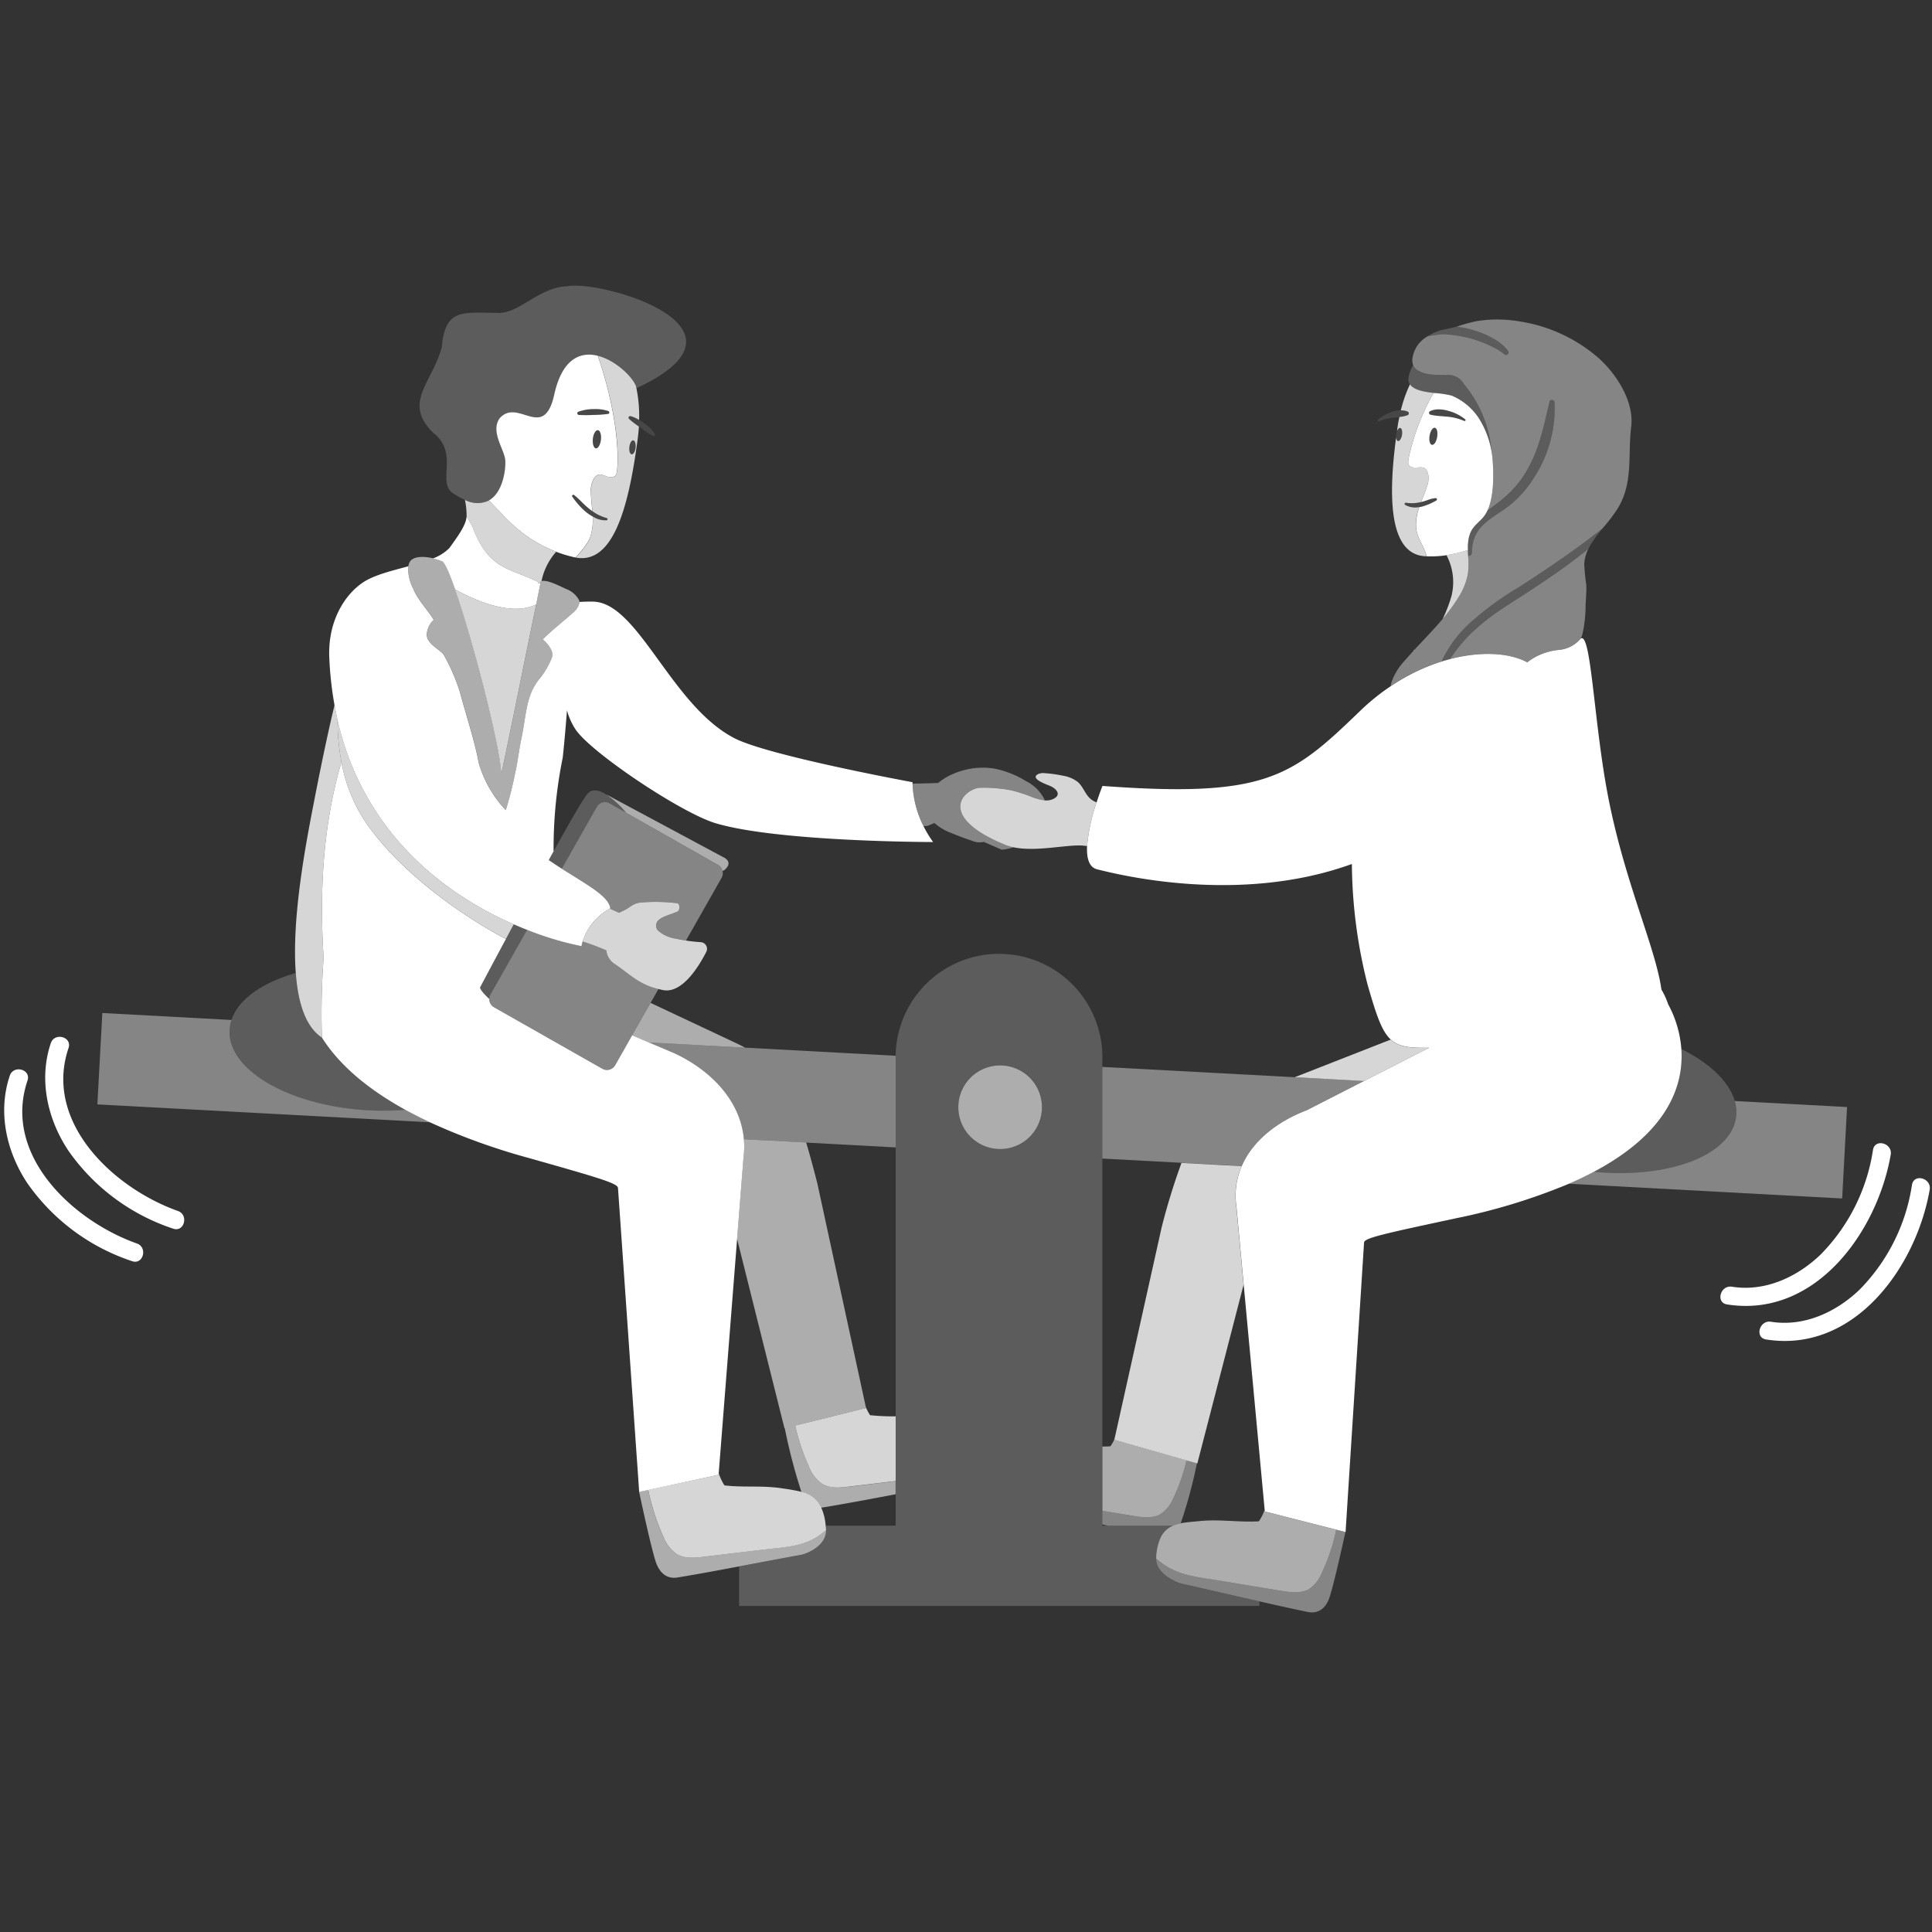 <svg viewBox="0 0 300 300" xmlns="http://www.w3.org/2000/svg"><rect x="0" y="0" width="300" height="300" fill="#333333" stroke="none"/><g fill="#fff"><path d="m 121.65 231.14 a 28.33 28.33 0 0 1 2.8 .51 c -.05 -.14 -.08 -.26 -.1 -.32 a 85.92 85.92 0 0 1 -2.48 -9.57 l -.05 .01 -7.36 -29.42 -2.86 36.43 a 8.95 8.95 0 0 0 .89 1.87 c 3.11 .37 5.97 -.04 9.16 .49 z" opacity="0"/><path d="m 127.52 234.09 a 8.61 8.61 0 0 1 .69 2.82 h 10.87 v -4.89 c -3.64 .69 -7.18 1.36 -11.24 2.04 -.11 .01 -.22 .02 -.32 .03 z" opacity="0"/><path d="m 126.92 183.79 l 7.53 34.73 a 8.08 8.08 0 0 0 .65 1.24 34.93 34.93 0 0 0 3.98 .18 v -41.77 l -13.9 -.75 c .56 1.86 1.13 3.97 1.74 6.37 z" opacity="0"/><path d="m 173.07 223.44 l 7.31 -32.81 a 100.29 100.29 0 0 1 3.09 -10.06 l -12.29 -.66 v 44.72 c .41 0 .83 -.01 1.25 -.04 a 7.03 7.03 0 0 0 .64 -1.15 z" opacity="0"/><path d="m 157.39 131.57 a 7.71 7.71 0 0 1 -1.86 .38 l -2.77 -1.21 a 2.97 2.97 0 0 1 -1.87 -.19 q -1.59 -.53 -3.14 -1.17 a 8.5 8.5 0 0 1 -2.66 -1.57 l -1.08 .45 c -.19 0 -.41 .01 -.62 .02 a 17.47 17.47 0 0 0 1.49 2.47 s -23.98 0 -33.77 -2.92 c -5.36 -1.6 -19.48 -11.06 -21.78 -14.61 a 10.23 10.23 0 0 1 -1.3 -2.92 c -.32 4.13 -.66 7.33 -.67 7.4 a 70.37 70.37 0 0 0 -1.41 14.5 c 2.47 -4.45 4.55 -8.07 5.24 -8.9 .74 -.88 1.82 -.63 2.91 .05 l 18.08 9.7 s 1.89 .71 .28 2.07 a .58 .58 0 0 1 -.28 .11 1.47 1.47 0 0 1 -.15 1.07 l -5.53 9.74 c .84 .13 1.66 .21 2.32 .25 a 1.04 1.04 0 0 1 .82 1.53 c -1.17 2.28 -3.69 6.37 -6.58 5.93 -.3 -.05 -.56 -.11 -.84 -.18 l -1.22 2.15 13.14 6.18 c .55 .25 1.06 .5 1.55 .76 l 23.37 1.26 v -.18 a 16.05 16.05 0 0 1 32.09 0 v 1.91 l 29.87 1.61 14.9 -5.84 c -1.4 -1.28 -2.25 -3.79 -3.62 -8.59 a 77.99 77.99 0 0 1 -2.42 -18.67 c -17.54 6.35 -36.25 1.65 -39.55 .83 -1.29 -.32 -1.66 -1.78 -1.57 -3.61 -.19 -.03 -.37 -.05 -.56 -.07 -2.48 -.22 -7.27 1 -10.81 .26 z" opacity="0"/><path d="m 185.86 227.22 a 74.57 74.57 0 0 1 -2.42 9.02 c -.02 .06 -.05 .17 -.1 .3 .89 -.18 1.86 -.24 2.84 -.34 3.23 -.33 6.14 .21 9.3 .03 a 7.76 7.76 0 0 0 .88 -1.74 l -3.26 -35 -7.18 27.74 z" opacity="0"/><path d="m 180.12 235.15 a 5.27 5.27 0 0 0 2.04 -2.49 28.55 28.55 0 0 0 2.07 -5.91 l -11.19 -3.19 .03 -.13 a 7.03 7.03 0 0 1 -.64 1.15 c -.42 .03 -.84 .04 -1.25 .04 v 9.97 l 4.59 .76 c 1.48 .25 3.09 .48 4.35 -.2 z" opacity=".6"/><path d="m 183.44 236.24 a 74.57 74.57 0 0 0 2.42 -9.02 l -1.64 -.47 a 28.55 28.55 0 0 1 -2.07 5.91 5.27 5.27 0 0 1 -2.04 2.49 c -1.26 .68 -2.87 .45 -4.35 .2 l -4.59 -.76 v 2.12 l .82 .19 h 10.17 a 5.94 5.94 0 0 1 1.18 -.36 c .05 -.14 .08 -.25 .1 -.3 z" opacity=".4"/><path d="m 211.8 167.86 l 10.1 -5.16 c -2.96 .06 -4.69 -.1 -5.96 -1.27 l -14.9 5.84 z" opacity=".8"/><path d="m 180.37 190.63 l -7.31 32.81 -.03 .13 11.19 3.19 1.64 .47 .06 .02 7.18 -27.74 -1.13 -12.18 a 11.48 11.48 0 0 1 .83 -6.25 l -9.34 -.5 a 100.29 100.29 0 0 0 -3.09 10.05 z" opacity=".8"/><path d="m 134.45 218.51 l .03 .13 -11 2.72 a 33.06 33.06 0 0 0 2.1 6.3 5.98 5.98 0 0 0 2.04 2.72 c 1.25 .78 2.83 .63 4.29 .45 l 7.17 -.86 v -10.04 a 34.93 34.93 0 0 1 -3.98 -.18 8.08 8.08 0 0 1 -.65 -1.24 z" opacity=".8"/><path d="m 127.62 230.38 a 5.98 5.98 0 0 1 -2.04 -2.72 33.06 33.06 0 0 1 -2.1 -6.3 l 11 -2.72 -.03 -.13 -7.53 -34.73 c -.61 -2.4 -1.18 -4.5 -1.74 -6.37 l -9.68 -.51 a 13.23 13.23 0 0 1 -.05 2.78 l -1 12.68 7.36 29.42 .05 -.01 a 85.92 85.92 0 0 0 2.48 9.57 c .02 .06 .05 .18 .1 .32 a 4.36 4.36 0 0 1 3.06 2.44 c .11 -.01 .21 -.01 .33 -.03 4.06 -.68 7.6 -1.35 11.24 -2.04 v -2.04 l -7.17 .86 c -1.45 .15 -3.03 .3 -4.28 -.47 z" opacity=".6"/><path d="m 114.16 161.91 l -13.14 -6.18 -2.86 5.04 2.58 1.1 14.97 .81 c -.49 -.26 -1 -.52 -1.55 -.77 z" opacity=".6"/><path d="m 286.81 171.9 l -17.44 -.94 a 6.1 6.1 0 0 1 .21 2.49 c -.77 5.95 -10.52 9.63 -22.09 8.5 q -1.79 .95 -3.88 1.86 l 42.44 2.29 z" opacity=".4"/><path d="m 171.17 165.67 v 14.23 l 12.29 .66 9.34 .5 c 1.7 -3.92 5.52 -6.92 10.07 -8.65 l 8.93 -4.56 -10.76 -.58 z" opacity=".4"/><path d="m 57.25 172.41 c -12.27 -.66 -21.94 -6.25 -21.6 -12.49 a 5.96 5.96 0 0 1 .3 -1.54 l -20.06 -1.08 -.77 14.19 51.68 2.78 q -2.05 -.95 -3.83 -1.94 a 42.9 42.9 0 0 1 -5.72 .08 z" opacity=".4"/><path d="m 100.73 161.87 l 3.82 1.62 c 5.79 2.65 10.42 7.43 10.95 13.41 l 9.68 .52 13.9 .75 v -14.23 l -23.37 -1.26 z" opacity=".4"/><path d="m 179.54 242.02 c 0 -.02 0 -.03 0 -.05 a 8.11 8.11 0 0 1 .72 -3.27 3.69 3.69 0 0 1 1.91 -1.8 h -11 v -73.14 a 16.05 16.05 0 0 0 -32.09 0 v 73.14 h -10.88 c .02 .21 .05 .41 .06 .64 v .05 c .09 2.37 -2.88 3.68 -3.96 3.87 -3.42 .61 -6.48 1.2 -9.53 1.78 v 6.13 h 80.79 v -.7 c -3.9 -.89 -7.65 -1.78 -11.98 -2.73 -1.09 -.25 -4.11 -1.66 -4.04 -3.92 z m -24.24 -63.6 a 6.49 6.49 0 1 1 6.49 -6.49 6.49 6.49 0 0 1 -6.49 6.48 z" opacity=".2"/><path d="m 155.3 165.44 a 6.49 6.49 0 1 0 6.49 6.49 6.49 6.49 0 0 0 -6.49 -6.49 z" opacity=".6"/><path d="m 57.25 172.41 a 42.9 42.9 0 0 0 5.72 -.07 c -6.62 -3.64 -10.64 -7.52 -12.98 -11.23 -2.56 -1.69 -3.72 -5.44 -4.07 -10.02 -5.19 1.48 -8.92 4.09 -9.97 7.28 a 5.96 5.96 0 0 0 -.3 1.54 c -.33 6.25 9.34 11.84 21.6 12.5 z" opacity=".2"/><path d="m 73.46 82.08 c 2.52 6.4 5.53 6.04 10.11 8.3 0 .05 -.02 .1 -.03 .14 .13 .02 .25 .05 .37 .07 .04 -.19 .06 -.31 .06 -.33 .02 -.01 .06 -.01 .08 -.01 h .03 a 9.85 9.85 0 0 1 2.28 -4.57 h -.01 c -.16 -.06 -.31 -.13 -.47 -.2 -.27 -.11 -.53 -.23 -.8 -.35 -.18 -.08 -.36 -.17 -.54 -.26 -.25 -.13 -.5 -.26 -.76 -.4 -.16 -.09 -.32 -.18 -.48 -.27 -.39 -.23 -.78 -.47 -1.16 -.72 -.08 -.05 -.16 -.11 -.23 -.17 q -.48 -.33 -.94 -.69 c -.13 -.1 -.26 -.2 -.38 -.31 q -.4 -.33 -.79 -.67 c -.11 -.1 -.23 -.2 -.34 -.31 -.36 -.34 -.71 -.68 -1.06 -1.04 -.44 -.47 -.9 -.94 -1.36 -1.41 -.37 -.38 -.74 -.77 -1.11 -1.17 a 4.1 4.1 0 0 1 -3.74 -.09 11.41 11.41 0 0 1 .26 2.48 c 0 -.02 .01 -.04 .01 -.06 .01 .28 .96 1.74 1 2.04 z" opacity=".8"/><path d="m 91.71 83.2 a 8.58 8.58 0 0 0 .33 -2.84 c 0 -.05 -.01 -.1 -.01 -.16 a 7.1 7.1 0 0 1 -.97 -.64 11.68 11.68 0 0 1 -1.19 -1.15 14.72 14.72 0 0 1 -.99 -1.26 l -.02 -.02 a .2 .2 0 0 1 .28 -.27 13.24 13.24 0 0 1 1.2 1.1 13.47 13.47 0 0 0 1.16 1.05 c .15 .13 .31 .25 .47 .36 -.08 -.98 -.2 -1.96 -.22 -2.95 a 3.69 3.69 0 0 1 .42 -2.03 c 1.03 -1.64 2.02 .18 3.21 -.4 .4 -.19 .45 -.9 .47 -1.28 .35 -5.18 -1.22 -12.35 -3.03 -17.47 -2.68 -.67 -5.52 .42 -6.76 6.03 -1.63 7.35 -5.59 .44 -8.47 3.67 -1.5 2.09 .77 4.9 .87 6.55 .09 1.53 -.41 5.02 -2.54 6.21 .37 .4 .74 .79 1.11 1.17 .46 .47 .92 .93 1.36 1.41 .34 .36 .7 .71 1.06 1.04 .11 .1 .23 .2 .34 .31 q .39 .35 .79 .67 c .13 .1 .25 .21 .38 .31 q .46 .36 .94 .69 c .08 .05 .15 .11 .23 .17 .38 .26 .77 .49 1.16 .72 .16 .09 .32 .18 .48 .27 .25 .14 .5 .27 .76 .4 .18 .09 .36 .18 .54 .26 .27 .12 .53 .24 .8 .35 .16 .07 .31 .14 .47 .2 h .01 a 19.37 19.37 0 0 0 2.79 .85 c .08 .02 .16 .03 .24 .04 a 17.69 17.69 0 0 0 1.9 -2.39 5.2 5.2 0 0 0 .43 -.97 z m 1.6 -14.92 c -.09 .78 -.44 1.38 -.78 1.34 s -.55 -.7 -.47 -1.48 .44 -1.38 .78 -1.34 .56 .69 .47 1.47 z m -3.51 -4.34 a 6.81 6.81 0 0 1 2.33 -.41 6.51 6.51 0 0 1 2.34 .3 .23 .23 0 0 1 .13 .3 .24 .24 0 0 1 -.17 .14 17.7 17.7 0 0 1 -2.28 .16 20.35 20.35 0 0 1 -2.28 0 .26 .26 0 0 1 -.08 -.49 z"/><path d="m 92.84 55.25 c 1.81 5.12 3.39 12.29 3.03 17.47 -.03 .37 -.08 1.08 -.47 1.28 -1.19 .57 -2.18 -1.24 -3.21 .4 a 3.69 3.69 0 0 0 -.42 2.03 c .01 .99 .14 1.97 .22 2.95 a 6.98 6.98 0 0 0 2.21 1.06 h .01 a .18 .18 0 0 1 -.03 .35 3.52 3.52 0 0 1 -1.67 -.33 c -.16 -.07 -.31 -.17 -.47 -.25 0 .05 .01 .1 .01 .16 a 8.58 8.58 0 0 1 -.33 2.84 5.2 5.2 0 0 1 -.42 .98 17.69 17.69 0 0 1 -1.9 2.39 c 5.75 1.06 8.2 -7.55 9.63 -18.5 .08 -.64 .14 -1.25 .18 -1.85 a 13.64 13.64 0 0 1 -1.53 -1.18 .26 .26 0 0 1 -.01 -.36 .26 .26 0 0 1 .25 -.07 4.89 4.89 0 0 1 1.32 .59 21.33 21.33 0 0 0 -.48 -5.23 c -.51 -1.42 -3.13 -4.03 -5.92 -4.73 z m 4.89 14.16 c .07 -.6 .33 -1.06 .6 -1.03 s .42 .54 .36 1.13 -.33 1.06 -.6 1.03 -.43 -.53 -.36 -1.12 z" opacity=".8"/><path d="m 98.08 70.55 c .26 .03 .53 -.43 .6 -1.03 s -.09 -1.1 -.36 -1.13 -.53 .43 -.6 1.03 .1 1.1 .36 1.13 z" opacity=".1"/><path d="m 92.84 66.79 c -.34 -.04 -.69 .56 -.78 1.34 s .12 1.44 .47 1.48 .69 -.56 .78 -1.34 -.12 -1.44 -.47 -1.48 z" opacity=".1"/><path d="m 90.34 77.96 a 13.24 13.24 0 0 0 -1.2 -1.1 .2 .2 0 0 0 -.28 .27 l .02 .02 a 14.72 14.72 0 0 0 .99 1.26 11.68 11.68 0 0 0 1.19 1.15 7.1 7.1 0 0 0 .97 .64 c -.01 -.28 -.03 -.55 -.05 -.83 -.16 -.12 -.32 -.23 -.47 -.36 a 13.47 13.47 0 0 1 -1.17 -1.05 z" opacity=".1"/><path d="m 92.49 80.45 a 3.52 3.52 0 0 0 1.67 .33 .18 .18 0 0 0 .03 -.35 h -.01 a 6.98 6.98 0 0 1 -2.21 -1.06 c .02 .28 .04 .55 .05 .83 .16 .08 .31 .17 .47 .25 z" opacity=".1"/><path d="m 89.88 64.43 a 20.35 20.35 0 0 0 2.28 0 17.7 17.7 0 0 0 2.28 -.16 .24 .24 0 0 0 .17 -.14 .23 .23 0 0 0 -.13 -.3 6.51 6.51 0 0 0 -2.34 -.3 6.81 6.81 0 0 0 -2.33 .41 .26 .26 0 0 0 .08 .49 z" opacity=".1"/><path d="m 99.47 66.42 a 17.59 17.59 0 0 0 1.9 1.27 .24 .24 0 0 0 .22 -.01 .23 .23 0 0 0 .08 -.32 6.47 6.47 0 0 0 -1.67 -1.67 c -.25 -.17 -.51 -.34 -.77 -.5 -.01 .34 -.01 .67 -.03 1.02 .09 .07 .18 .14 .27 .21 z" opacity=".1"/><path d="m 97.66 64.67 a .26 .26 0 0 0 .01 .36 13.64 13.64 0 0 0 1.53 1.18 c .02 -.35 .03 -.68 .03 -1.02 a 4.89 4.89 0 0 0 -1.32 -.59 .26 .26 0 0 0 -.25 .07 z" opacity=".1"/><path d="m 75.94 77.71 c 2.13 -1.19 2.63 -4.68 2.54 -6.21 -.09 -1.65 -2.37 -4.46 -.87 -6.55 2.88 -3.23 6.84 3.68 8.47 -3.67 1.24 -5.62 4.08 -6.71 6.76 -6.03 2.79 .7 5.41 3.31 5.91 4.71 a 1.54 1.54 0 0 1 .08 .32 c 20.5 -9.53 -5.82 -16.91 -10.79 -15.82 -4.28 .12 -7.46 4.23 -10.64 4.13 -5.66 -.05 -8.25 -.73 -8.8 5.31 -1.49 5.58 -6.14 8.63 -1.3 13.33 4.01 3.12 .5 7.65 3.04 9.36 a 11.24 11.24 0 0 0 1.84 1.02 4.1 4.1 0 0 0 3.76 .1 z" opacity=".2"/><path d="m 124.45 231.65 a 28.33 28.33 0 0 0 -2.8 -.51 c -3.19 -.53 -6.05 -.12 -9.16 -.49 a 8.95 8.95 0 0 1 -.89 -1.87 l -.02 .22 -10.92 2.34 a 35.09 35.09 0 0 0 2.32 7.22 5.97 5.97 0 0 0 2.04 2.72 c 1.25 .78 2.83 .63 4.29 .45 l 9.27 -1.11 c 3.08 -.37 6.25 -.41 8.83 -2.36 .33 -.25 .61 -.47 .86 -.66 0 -.02 0 -.03 0 -.05 -.01 -.23 -.04 -.43 -.06 -.64 a 8.61 8.61 0 0 0 -.69 -2.82 4.36 4.36 0 0 0 -3.07 -2.44 z" opacity=".8"/><path d="m 128.26 237.59 c -.25 .19 -.53 .41 -.86 .66 -2.58 1.95 -5.74 1.99 -8.83 2.36 l -9.27 1.12 c -1.46 .18 -3.05 .32 -4.29 -.45 a 5.97 5.97 0 0 1 -2.04 -2.72 35.09 35.09 0 0 1 -2.32 -7.22 l -1.41 .3 s 1.63 7.74 2.49 10.58 c .13 .42 .86 3.17 3.49 2.73 3.43 -.57 6.48 -1.14 9.54 -1.72 s 6.11 -1.16 9.53 -1.78 c 1.09 -.18 4.06 -1.49 3.97 -3.86 z" opacity=".6"/><path d="m 111.58 229 l .02 -.22 2.86 -36.43 1 -12.68 a 13.23 13.23 0 0 0 .05 -2.78 c -.53 -5.98 -5.15 -10.76 -10.95 -13.41 l -3.82 -1.62 -2.58 -1.1 -2.63 4.64 a 1.47 1.47 0 0 1 -2.01 .55 l -16.81 -9.54 a 1.47 1.47 0 0 1 -.74 -1.3 c -.89 -.82 -1.5 -1.58 -1.41 -1.81 0 0 1.69 -3.19 4 -7.49 -6.78 -3.53 -16.49 -10.41 -21.76 -18.1 a 24.76 24.76 0 0 1 -3.78 -9.38 c -3.58 12.16 -3.16 24.02 -2.77 30.43 a 113.9 113.9 0 0 0 -.26 12.36 c 2.34 3.71 6.36 7.59 12.98 11.23 q 1.79 .98 3.83 1.94 a 99.91 99.91 0 0 0 15.04 5.45 c 11.26 3.18 14.05 4 14.12 4.72 l .52 7.42 2.4 34.47 .1 1.37 .27 3.94 1.41 -.3 z"/><path d="m 49.99 161.12 a 113.9 113.9 0 0 1 .26 -12.36 c -.39 -6.4 -.81 -18.27 2.77 -30.43 a 34.6 34.6 0 0 1 -.6 -6.5 c -.18 -.77 -.33 -1.56 -.47 -2.35 -1 4.07 -2.23 10.08 -2.98 13.92 l -.08 .43 c -1.23 6.31 -3.64 18.38 -2.96 27.28 .34 4.57 1.5 8.32 4.06 10.01 z" opacity=".8"/><path d="m 144.02 128.25 l 1.08 -.45 a 8.5 8.5 0 0 0 2.66 1.57 q 1.55 .64 3.14 1.17 a 2.97 2.97 0 0 0 1.87 .19 l 2.77 1.21 a 7.71 7.71 0 0 0 1.86 -.38 7.36 7.36 0 0 1 -1.31 -.39 c -10.16 -4.18 -7 -8.25 -4.16 -8.85 a 22.63 22.63 0 0 1 5.11 .39 24.52 24.52 0 0 1 2.85 .9 9.02 9.02 0 0 0 2.32 .66 c -.02 -.07 -.04 -.14 -.06 -.21 a 6.37 6.37 0 0 0 -2.86 -2.78 14.62 14.62 0 0 0 -4.86 -1.93 11.49 11.49 0 0 0 -6.35 .79 9.07 9.07 0 0 0 -2.4 1.44 c -1.41 .05 -2.72 .09 -3.98 .1 a 15.68 15.68 0 0 0 1.7 6.6 c .21 -.01 .42 -.02 .62 -.03 z" opacity=".4"/><path d="m 52.42 111.82 a 34.6 34.6 0 0 0 .6 6.5 24.76 24.76 0 0 0 3.78 9.38 c 5.28 7.69 14.99 14.58 21.76 18.1 .39 -.73 .8 -1.5 1.22 -2.28 -9.67 -4.22 -23.12 -13.28 -27.36 -31.7 z" opacity=".8"/><path d="m 97.23 126.2 l 14.26 8.09 a 1.46 1.46 0 0 1 .7 .93 .58 .58 0 0 0 .28 -.11 c 1.61 -1.36 -.28 -2.07 -.28 -2.07 l -18.08 -9.7 a 15.4 15.4 0 0 1 3.12 2.86 z" opacity=".6"/><path d="m 94.68 124.75 l 2.55 1.45 a 15.4 15.4 0 0 0 -3.13 -2.85 c -1.09 -.68 -2.17 -.93 -2.91 -.05 -.69 .83 -2.77 4.45 -5.24 8.9 q -.37 .67 -.75 1.35 c .69 .47 1.37 .92 2.03 1.34 l 5.44 -9.59 a 1.47 1.47 0 0 1 2.01 -.55 z" opacity=".2"/><path d="m 81.85 144.38 c -.67 -.26 -1.35 -.54 -2.07 -.86 -.42 .79 -.83 1.55 -1.22 2.28 -2.31 4.3 -4 7.49 -4 7.49 -.09 .23 .53 .99 1.41 1.81 a 1.47 1.47 0 0 1 .19 -.7 z" opacity=".2"/><path d="m 102.24 153.58 c -3.07 -.71 -4.64 -2.47 -6.76 -3.87 a 2.88 2.88 0 0 1 -1.33 -2.15 36.91 36.91 0 0 0 -3.68 -1.38 5.25 5.25 0 0 0 -.17 .73 47.97 47.97 0 0 1 -8.45 -2.53 l -5.69 10.03 a 1.49 1.49 0 0 0 .55 2.01 l 16.81 9.54 a 1.47 1.47 0 0 0 2.01 -.55 l 2.62 -4.62 2.86 -5.04 z" opacity=".4"/><path d="m 96.54 141.53 c 1.2 -.49 1.7 -1.27 2.93 -1.38 a 27.3 27.3 0 0 1 5.73 .11 c .4 .13 .37 1.11 -.01 1.29 -.99 .44 -2.36 .73 -2.99 1.38 a 1.14 1.14 0 0 0 -.09 1.5 5.2 5.2 0 0 0 2.87 1.33 c .5 .12 1.02 .21 1.54 .29 l 5.53 -9.74 a 1.48 1.48 0 0 0 -.56 -2.01 l -14.26 -8.1 -2.55 -1.45 a 1.47 1.47 0 0 0 -2.01 .55 l -5.44 9.59 c 4.05 2.58 7.26 4.25 7.53 6.15 -.03 .02 -.05 .04 -.08 .05 .46 .21 .94 .43 1.45 .65 a 2.38 2.38 0 0 1 .41 -.21 z" opacity=".4"/><path d="m 68.59 87.12 c .42 .12 1.17 1.82 2.07 4.39 2.98 1.66 8.72 4.26 12.6 2.34 .32 -1.57 .55 -2.73 .66 -3.26 -.12 -.03 -.25 -.05 -.37 -.07 .01 -.05 .03 -.1 .03 -.14 -4.58 -2.26 -7.59 -1.89 -10.11 -8.3 -.04 -.29 -.99 -1.75 -1 -2.04 0 .02 -.01 .04 -.01 .06 -.03 1.46 -1.58 3.45 -2.67 4.99 a 6.94 6.94 0 0 1 -2.56 1.62 8.15 8.15 0 0 1 1.36 .42 z"/><path d="m 79.78 143.53 c .71 .31 1.4 .6 2.07 .86 a 47.97 47.97 0 0 0 8.45 2.53 5.25 5.25 0 0 1 .17 -.73 8.89 8.89 0 0 1 4.22 -5.1 c .03 -.02 .05 -.03 .08 -.05 -.28 -1.9 -3.48 -3.56 -7.53 -6.15 -.66 -.42 -1.34 -.87 -2.03 -1.34 q .38 -.69 .75 -1.35 a 70.37 70.37 0 0 1 1.41 -14.5 c .02 -.07 .36 -3.26 .67 -7.4 a 10.23 10.23 0 0 0 1.3 2.92 c 2.3 3.55 16.42 13.01 21.78 14.61 9.79 2.92 33.77 2.92 33.77 2.92 a 17.47 17.47 0 0 1 -1.49 -2.47 15.68 15.68 0 0 1 -1.7 -6.6 c 0 -.14 0 -.22 0 -.22 s -22.27 -4.09 -27.59 -6.8 c -9.89 -5.04 -14.97 -21.11 -22.02 -21.24 -.8 -.01 -1.5 .01 -2.12 .05 a .65 .65 0 0 1 0 .13 2.86 2.86 0 0 1 -1.1 1.62 c -1.3 1.19 -3.02 2.49 -4.58 4.05 1 .91 1.65 1.89 1.45 2.71 a 11.83 11.83 0 0 1 -1.83 3.25 c -2.25 2.64 -2.13 5.5 -2.95 9.45 -.44 2.15 -.53 3.43 -.95 5.28 a 58.7 58.7 0 0 1 -1.47 5.84 17.85 17.85 0 0 1 -4.25 -7.51 c -.47 -2.85 -2.14 -8.01 -2.87 -10.81 a 30.33 30.33 0 0 0 -2.43 -5.65 c -.44 -.92 -2.55 -1.64 -2.73 -3.2 a 3.35 3.35 0 0 1 1.09 -2.38 c -.95 -1.57 -2.46 -3.05 -3.19 -4.85 a 6.93 6.93 0 0 1 -.79 -3.3 c .01 -.06 .02 -.11 .04 -.17 -2.62 .71 -5.37 1.37 -7.09 2.54 -2.7 1.83 -5.42 5.86 -5.19 11.59 a 54.63 54.63 0 0 0 .81 7.42 c .14 .8 .3 1.59 .47 2.35 4.25 18.41 17.7 27.47 27.37 31.7 z"/><path d="m 227.95 89.01 a 13.73 13.73 0 0 0 .02 -2.67 c -.01 -.18 -.02 -.37 -.03 -.55 -.01 -.11 -.01 -.22 -.01 -.34 v -.05 a 20.25 20.25 0 0 1 -3.32 .81 8.94 8.94 0 0 1 .78 6.32 22.22 22.22 0 0 1 -1.37 3.57 26.05 26.05 0 0 0 2.5 -3.43 10.05 10.05 0 0 0 1.43 -3.66 z" opacity=".8"/><path d="m 219.43 101.02 h .09 l .13 -.14 c -.07 .05 -.14 .1 -.22 .14 z"/><path d="m 227.93 84.97 c 0 -.1 0 -.2 0 -.31 .01 -.18 .03 -.35 .05 -.52 .01 -.09 .01 -.17 .03 -.26 a 5.48 5.48 0 0 1 .17 -.76 c .46 -1.56 1.66 -2.01 2.46 -3.24 1.22 -1.88 1.37 -5.32 1.14 -8.36 a 14.19 14.19 0 0 0 -2.15 -6.58 9.42 9.42 0 0 0 -4.21 -3.51 15.18 15.18 0 0 0 -2.83 -.41 35.87 35.87 0 0 0 -3.83 10.02 c -.08 .35 -.21 1 .1 1.28 .96 .83 2.36 -.56 2.88 1.2 a 3.39 3.39 0 0 1 -.14 1.95 c -.26 .85 -.61 1.66 -.93 2.49 a 9.93 9.93 0 0 0 1.01 -.31 4.66 4.66 0 0 1 1.22 -.3 .2 .2 0 0 1 .11 .38 l -.02 .01 a 9.52 9.52 0 0 1 -2.24 .94 c -.11 .03 -.23 .04 -.35 .05 -.02 .07 -.05 .14 -.08 .22 a 7.91 7.91 0 0 0 -.44 2.67 4.83 4.83 0 0 0 .13 1 c .32 1.31 1.23 2.48 1.52 3.76 a 15.54 15.54 0 0 0 3.1 -.17 20.25 20.25 0 0 0 3.32 -.81 c -.02 -.14 -.02 -.29 -.02 -.43 z m -4.77 -17.12 c -.12 .73 -.48 1.28 -.81 1.22 s -.48 -.69 -.36 -1.42 .48 -1.28 .81 -1.22 .48 .69 .36 1.42 z m 4.38 -2.53 a .16 .16 0 0 1 -.18 .04 8.42 8.42 0 0 0 -2.59 -.66 l -1.31 -.11 a 7.86 7.86 0 0 1 -1.33 -.2 h -.01 a .29 .29 0 0 1 -.06 -.54 3.08 3.08 0 0 1 1.44 -.28 5.47 5.47 0 0 1 1.44 .24 7 7 0 0 1 2.57 1.3 .15 .15 0 0 1 .03 .21 z"/><path d="m 219.86 81.63 a 7.91 7.91 0 0 1 .44 -2.67 c .02 -.07 .05 -.14 .08 -.22 a 3.24 3.24 0 0 1 -2.17 -.33 .18 .18 0 0 1 .11 -.34 h .01 a 6.06 6.06 0 0 0 2.24 -.09 c .03 -.01 .07 -.02 .1 -.03 .32 -.83 .67 -1.64 .93 -2.49 a 3.39 3.39 0 0 0 .14 -1.95 c -.53 -1.75 -1.93 -.37 -2.88 -1.2 -.32 -.28 -.18 -.94 -.1 -1.28 a 35.87 35.87 0 0 1 3.83 -10.02 c -1.5 -.17 -3.08 -.46 -3.65 -1.33 a 20.81 20.81 0 0 0 -1.42 4.04 2.39 2.39 0 0 1 1.07 .2 .3 .3 0 0 1 -.02 .55 h -.01 a 4.38 4.38 0 0 1 -1.12 .26 l -.15 .02 c -.08 .41 -.17 .81 -.23 1.24 -.05 .33 -.09 .66 -.14 .98 .13 -.33 .32 -.55 .5 -.52 .25 .04 .37 .53 .28 1.09 s -.37 .98 -.62 .94 c -.16 -.03 -.27 -.26 -.29 -.57 -1.29 9.63 -.99 18.09 4.44 18.46 .1 .01 .19 .01 .29 .01 -.29 -1.27 -1.19 -2.45 -1.52 -3.76 a 4.83 4.83 0 0 1 -.14 -.99 z" opacity=".8"/><path d="m 216.8 67.4 a 2.01 2.01 0 0 0 -.02 .51 c .04 -.31 .09 -.62 .13 -.93 a 2.18 2.18 0 0 0 -.11 .42 z" opacity=".1"/><path d="m 217.07 68.48 c .25 .04 .52 -.38 .62 -.94 s -.03 -1.04 -.28 -1.09 c -.18 -.03 -.37 .19 -.5 .52 -.04 .31 -.09 .62 -.13 .93 .03 .32 .13 .55 .29 .58 z" opacity=".1"/><path d="m 222.8 66.43 c -.32 -.05 -.68 .49 -.81 1.22 s .04 1.37 .36 1.42 .68 -.49 .81 -1.22 -.04 -1.37 -.36 -1.42 z" opacity=".1"/><path d="m 220.74 78.69 a 9.52 9.52 0 0 0 2.24 -.94 l .02 -.01 a .2 .2 0 0 0 -.11 -.38 4.66 4.66 0 0 0 -1.22 .3 9.93 9.93 0 0 1 -1.01 .31 c -.1 .26 -.2 .53 -.29 .79 .13 -.03 .25 -.04 .37 -.07 z" opacity=".1"/><path d="m 218.33 78.07 h -.01 a .18 .18 0 0 0 -.11 .34 3.24 3.24 0 0 0 2.17 .33 c .09 -.27 .19 -.53 .29 -.79 -.03 .01 -.07 .02 -.1 .03 a 6.06 6.06 0 0 1 -2.24 .09 z" opacity=".1"/><path d="m 224.96 63.8 a 5.47 5.47 0 0 0 -1.44 -.24 3.08 3.08 0 0 0 -1.44 .28 .29 .29 0 0 0 .06 .54 h .01 a 7.86 7.86 0 0 0 1.33 .2 l 1.31 .11 a 8.42 8.42 0 0 1 2.59 .66 .16 .16 0 0 0 .18 -.04 .15 .15 0 0 0 -.02 -.21 7 7 0 0 0 -2.58 -1.3 z" opacity=".1"/><path d="m 217.34 63.72 a 4.34 4.34 0 0 0 -1.22 .25 6.38 6.38 0 0 0 -2.14 1.2 .15 .15 0 0 0 -.04 .17 .15 .15 0 0 0 .2 .08 8.35 8.35 0 0 1 2.19 -.56 l .95 -.1 c .07 -.35 .14 -.7 .23 -1.03 -.06 0 -.11 -.01 -.17 -.01 z" opacity=".1"/><path d="m 218.55 64.48 h .01 a .3 .3 0 0 0 .02 -.55 2.39 2.39 0 0 0 -1.07 -.2 c -.08 .33 -.15 .68 -.23 1.03 l .15 -.02 a 4.38 4.38 0 0 0 1.12 -.26 z" opacity=".1"/><path d="m 157.04 122.72 a 22.63 22.63 0 0 0 -5.11 -.39 c -2.85 .6 -6 4.68 4.16 8.85 a 7.36 7.36 0 0 0 1.31 .39 c 3.54 .74 8.33 -.48 10.84 -.26 .19 .02 .37 .04 .56 .07 a 28.46 28.46 0 0 1 1.48 -6.79 3.09 3.09 0 0 1 -1.03 -.62 c -.79 -.74 -1.08 -1.85 -1.91 -2.56 a 5.06 5.06 0 0 0 -2.3 -.96 19.74 19.74 0 0 0 -2.81 -.39 1.96 1.96 0 0 0 -1.01 .13 c -1.45 .73 1.49 1.68 1.95 1.9 .93 .44 1.74 1.41 .25 2.03 a 2.54 2.54 0 0 1 -1.2 .16 9.02 9.02 0 0 1 -2.32 -.66 24.52 24.52 0 0 0 -2.86 -.9 z" opacity=".8"/><path d="m 222.58 61.02 a 15.18 15.18 0 0 1 2.83 .41 9.42 9.42 0 0 1 4.21 3.51 14.19 14.19 0 0 1 2.15 6.58 32.54 32.54 0 0 0 -.58 -4.13 19.04 19.04 0 0 0 -3.87 -7.74 2.76 2.76 0 0 0 -2.71 -1.4 c -1.47 -.06 -3.04 .1 -4.37 -.68 a 1.96 1.96 0 0 1 -.72 -.66 1.36 1.36 0 0 1 -.09 -.2 5.37 5.37 0 0 0 -.72 1.96 1.4 1.4 0 0 0 .21 1.02 c .58 .87 2.16 1.16 3.66 1.33 z" opacity=".2"/><path d="m 228.37 96.62 a 47.26 47.26 0 0 1 7.54 -5.49 c 2.59 -1.65 5.13 -3.37 7.63 -5.12 1.81 -1.3 3.63 -2.61 5.35 -4.01 a 27.93 27.93 0 0 0 2.26 -2.97 c 2.52 -4.07 1.59 -8.32 2.14 -12.76 .47 -3.81 -2.13 -7.96 -4.88 -10.51 a 24.26 24.26 0 0 0 -12.2 -5.81 20.53 20.53 0 0 0 -6.89 -.09 23.81 23.81 0 0 0 -3.16 .88 l .12 -.04 a 17.13 17.13 0 0 1 3.86 1.02 13.57 13.57 0 0 1 2.16 1.09 6.74 6.74 0 0 1 1.87 1.67 .4 .4 0 0 1 -.58 .54 l -.03 -.03 a 9.39 9.39 0 0 0 -1.85 -1.14 16.68 16.68 0 0 0 -2.06 -.87 17.36 17.36 0 0 0 -4.36 -.98 c -.37 -.05 -.74 -.06 -1.11 -.08 a 5.58 5.58 0 0 0 -1.06 .07 c -.48 .06 -.95 .14 -1.43 .23 -.08 .05 -.16 .08 -.24 .13 a 5.54 5.54 0 0 0 -.6 .46 4.67 4.67 0 0 0 -1.5 2.67 2.28 2.28 0 0 0 .08 1.22 1.36 1.36 0 0 0 .09 .2 1.96 1.96 0 0 0 .72 .66 c 1.33 .78 2.9 .62 4.37 .68 a 2.76 2.76 0 0 1 2.71 1.4 19.04 19.04 0 0 1 3.87 7.74 32.54 32.54 0 0 1 .58 4.13 c .24 3.04 .09 6.48 -1.14 8.36 -.8 1.23 -2 1.68 -2.46 3.24 a 5.48 5.48 0 0 0 -.17 .76 5.48 5.48 0 0 1 .17 -.76 c .46 -1.56 1.66 -2.01 2.46 -3.24 a 4.76 4.76 0 0 0 .3 -.53 c .97 -.75 2.06 -1.51 3.13 -2.49 4.28 -3.91 5.3 -9.09 6.55 -14.45 .11 -.48 .77 -.33 .8 .11 a 19.89 19.89 0 0 1 -3.32 11.87 16.97 16.97 0 0 1 -3.49 3.97 c -2.78 2.24 -6 3.15 -6.03 7.46 a .52 .52 0 0 1 -.6 .52 13.73 13.73 0 0 1 -.02 2.67 10.05 10.05 0 0 1 -1.43 3.67 26.05 26.05 0 0 1 -2.5 3.43 c -1.39 1.65 -2.91 3.2 -4.37 4.78 l -.13 .14 c -.48 .52 -.95 1.04 -1.4 1.57 a 9.34 9.34 0 0 0 -2.06 3.38 4.75 4.75 0 0 0 -.12 .56 30.97 30.97 0 0 1 7.93 -3.84 18.8 18.8 0 0 1 4.5 -6.07 z" opacity=".4"/><path d="m 244.31 87.06 c -2.47 1.86 -5.05 3.57 -7.63 5.26 -1.3 .85 -2.6 1.65 -3.85 2.5 a 34.82 34.82 0 0 0 -3.57 2.78 22.66 22.66 0 0 0 -4.07 4.73 c 4.89 -1.27 9.26 -.95 11.93 .52 a 9.49 9.49 0 0 1 4.84 -1.92 4.99 4.99 0 0 0 3.46 -1.76 2.2 2.2 0 0 0 .26 -.54 19.98 19.98 0 0 0 .53 -4.74 c .06 -1.01 .15 -2.06 .11 -3.06 a 32.97 32.97 0 0 1 -.32 -3.28 6.27 6.27 0 0 1 .62 -2.29 q -1.14 .92 -2.31 1.8 z" opacity=".4"/><path d="m 227.93 85.4 v .05 c 0 -.16 0 -.33 0 -.49 z"/><path d="m 248.21 82.83 a 16.47 16.47 0 0 0 -1.08 1.53 16.28 16.28 0 0 1 1.08 -1.53 z" opacity=".3"/><path d="m 248.89 81.99 c -.2 .25 -.4 .49 -.6 .74 .19 -.25 .39 -.5 .6 -.74 z" opacity=".3"/><path d="m 235.91 91.12 a 47.26 47.26 0 0 0 -7.54 5.49 18.8 18.8 0 0 0 -4.48 6.09 c .44 -.14 .88 -.26 1.31 -.37 a 22.66 22.66 0 0 1 4.07 -4.73 34.82 34.82 0 0 1 3.57 -2.78 c 1.25 -.85 2.55 -1.65 3.85 -2.5 2.58 -1.69 5.15 -3.4 7.63 -5.26 q 1.17 -.88 2.32 -1.8 a 9.13 9.13 0 0 1 .44 -.81 c .02 -.03 .04 -.06 .06 -.09 a 16.47 16.47 0 0 1 1.08 -1.53 l .08 -.1 c .2 -.25 .4 -.49 .6 -.74 -1.72 1.41 -3.53 2.72 -5.35 4.01 -2.51 1.76 -5.05 3.48 -7.64 5.12 z" opacity=".2"/><path d="m 247.49 181.95 c 11.57 1.13 21.31 -2.55 22.09 -8.5 a 6.1 6.1 0 0 0 -.21 -2.49 c -.86 -3.01 -3.9 -5.89 -8.29 -8.07 .38 5.39 -1.81 12.82 -13.59 19.06 z" opacity=".2"/><path d="m 227.94 84.66 v .31 .49 c 0 .11 .01 .22 .01 .34 .01 .18 .02 .37 .03 .55 a .52 .52 0 0 0 .6 -.52 c .03 -4.31 3.25 -5.22 6.03 -7.46 a 16.97 16.97 0 0 0 3.49 -3.97 19.89 19.89 0 0 0 3.32 -11.87 c -.03 -.43 -.69 -.58 -.8 -.11 -1.25 5.36 -2.27 10.54 -6.55 14.45 -1.08 .98 -2.16 1.74 -3.13 2.49 a 4.76 4.76 0 0 1 -.3 .53 c -.8 1.23 -2 1.68 -2.46 3.24 a 5.48 5.48 0 0 0 -.17 .76 c -.01 .08 -.02 .17 -.03 .26 -.02 .16 -.04 .33 -.04 .51 z" opacity=".2"/><path d="m 224.34 51.15 a 7.4 7.4 0 0 0 -1.76 .57 c -.31 .15 -.62 .32 -.92 .5 h .02 c .29 -.18 .59 -.35 .89 -.5 a 7.4 7.4 0 0 1 1.77 -.57 z" opacity=".3"/><path d="m 226.16 50.72 l -.05 .02 c -.12 .04 -.24 .06 -.36 .09 l .36 -.09 z" opacity=".3"/><path d="m 224.18 51.93 c .37 .02 .74 .03 1.11 .08 a 17.36 17.36 0 0 1 4.35 .97 16.68 16.68 0 0 1 2.06 .87 9.39 9.39 0 0 1 1.85 1.14 l .03 .03 a .4 .4 0 0 0 .58 -.54 6.74 6.74 0 0 0 -1.86 -1.67 13.57 13.57 0 0 0 -2.17 -1.11 17.13 17.13 0 0 0 -3.86 -1.02 l -.12 .04 -.05 .02 c -.12 .04 -.24 .06 -.36 .09 -.47 .12 -.94 .22 -1.41 .32 a 7.4 7.4 0 0 0 -1.76 .57 c -.3 .15 -.6 .32 -.89 .5 .48 -.09 .96 -.17 1.43 -.23 a 5.58 5.58 0 0 1 1.07 -.06 z" opacity=".2"/><path d="m 95.48 149.71 c 2.12 1.4 3.69 3.16 6.76 3.87 .27 .06 .54 .13 .84 .18 2.89 .44 5.41 -3.65 6.58 -5.93 a 1.04 1.04 0 0 0 -.82 -1.53 c -.66 -.04 -1.48 -.12 -2.32 -.25 -.52 -.08 -1.04 -.17 -1.54 -.29 a 5.2 5.2 0 0 1 -2.87 -1.33 1.14 1.14 0 0 1 .09 -1.5 c .64 -.65 2 -.94 2.99 -1.38 .39 -.17 .41 -1.16 .01 -1.29 a 27.3 27.3 0 0 0 -5.73 -.11 c -1.24 .11 -1.73 .9 -2.93 1.38 a 2.38 2.38 0 0 0 -.4 .21 c -.51 -.22 -.99 -.44 -1.45 -.65 a 8.89 8.89 0 0 0 -4.22 5.1 36.91 36.91 0 0 1 3.68 1.38 2.88 2.88 0 0 0 1.33 2.14 z" opacity=".8"/><path d="m 70.65 91.51 c 2.76 7.87 6.92 23.98 7.2 28.61 .12 -.33 3.81 -18.41 5.4 -26.27 -3.88 1.92 -9.61 -.68 -12.6 -2.34 z" opacity=".8"/><path d="m 64.17 91.39 c .73 1.8 2.24 3.28 3.19 4.85 a 3.35 3.35 0 0 0 -1.09 2.38 c .18 1.56 2.29 2.28 2.73 3.2 a 30.33 30.33 0 0 1 2.43 5.65 c .74 2.8 2.4 7.96 2.87 10.81 a 17.85 17.85 0 0 0 4.25 7.51 58.7 58.7 0 0 0 1.47 -5.84 c .42 -1.85 .51 -3.12 .95 -5.28 .82 -3.95 .7 -6.81 2.95 -9.45 a 11.83 11.83 0 0 0 1.83 -3.25 c .19 -.82 -.45 -1.81 -1.45 -2.71 1.56 -1.56 3.28 -2.86 4.58 -4.05 a 2.86 2.86 0 0 0 1.1 -1.62 .65 .65 0 0 0 0 -.13 1.02 1.02 0 0 0 -.05 -.25 3.79 3.79 0 0 0 -1.96 -1.73 c -.78 -.32 -2.89 -1.5 -3.88 -1.25 -.01 0 -.02 0 -.03 0 -.03 .01 -.06 0 -.08 .01 0 .02 -.03 .14 -.06 .33 -.11 .53 -.34 1.69 -.66 3.26 -1.59 7.86 -5.28 25.94 -5.4 26.27 -.28 -4.63 -4.44 -20.74 -7.2 -28.61 -.9 -2.57 -1.65 -4.26 -2.07 -4.39 h -.01 a 8.15 8.15 0 0 0 -1.36 -.42 c -1.44 -.32 -3.17 -.35 -3.64 .67 a 2.39 2.39 0 0 0 -.17 .54 c -.01 .06 -.03 .11 -.04 .17 a 6.93 6.93 0 0 0 .8 3.33 z" opacity=".6"/><path d="m 186.18 236.2 c -.98 .1 -1.95 .16 -2.84 .34 a 5.94 5.94 0 0 0 -1.18 .36 3.69 3.69 0 0 0 -1.91 1.8 8.11 8.11 0 0 0 -.72 3.27 v .05 c .26 .2 .54 .42 .88 .68 2.64 2.01 5.85 2.22 8.98 2.74 l 9.43 1.56 c 1.48 .25 3.09 .47 4.35 -.2 a 5.27 5.27 0 0 0 2.04 -2.49 30.4 30.4 0 0 0 2.28 -6.78 l -11.11 -2.83 -.02 -.21 a 7.76 7.76 0 0 1 -.88 1.74 c -3.16 .18 -6.07 -.36 -9.3 -.03 z" opacity=".6"/><path d="m 205.21 244.31 a 5.27 5.27 0 0 1 -2.04 2.49 c -1.26 .68 -2.87 .45 -4.35 .2 l -9.42 -1.56 c -3.13 -.52 -6.35 -.73 -8.98 -2.74 -.34 -.26 -.62 -.48 -.88 -.68 -.07 2.26 2.96 3.67 4.05 3.91 4.33 .96 8.08 1.85 11.98 2.73 2.37 .54 4.78 1.08 7.41 1.63 2.68 .57 3.39 -2.02 3.52 -2.42 .84 -2.68 2.42 -9.99 2.42 -9.99 l -1.43 -.36 a 30.4 30.4 0 0 1 -2.28 6.79 z" opacity=".4"/><path d="m 261.08 162.89 a 17.17 17.17 0 0 0 -2.04 -6.93 11.58 11.58 0 0 0 -1.05 -2.29 c -.96 -6.8 -5.96 -17.19 -8.49 -31.07 -2.04 -11.21 -2.48 -24.63 -4.06 -23.43 a 4.99 4.99 0 0 1 -3.46 1.76 9.49 9.49 0 0 0 -4.84 1.92 c -2.67 -1.46 -7.05 -1.78 -11.93 -.52 -.43 .11 -.87 .24 -1.31 .37 a 30.97 30.97 0 0 0 -7.93 3.84 34.06 34.06 0 0 0 -4.76 3.84 c -10.66 10.3 -14.67 13.53 -40.02 11.66 0 0 -.42 1.05 -.91 2.55 a 28.46 28.46 0 0 0 -1.48 6.79 c -.09 1.83 .28 3.29 1.57 3.61 3.3 .82 22.01 5.53 39.55 -.83 a 77.99 77.99 0 0 0 2.42 18.67 c 1.37 4.8 2.22 7.31 3.62 8.59 1.27 1.16 2.99 1.32 5.96 1.27 l -10.1 5.16 -8.93 4.56 c -4.55 1.73 -8.37 4.73 -10.07 8.65 a 11.48 11.48 0 0 0 -.83 6.25 l 1.13 12.18 3.26 35 .02 .21 11.11 2.83 1.43 .36 .24 -3.75 .08 -1.3 2.1 -32.84 .45 -7.07 c .07 -.69 2.89 -1.32 14.29 -3.76 a 93.7 93.7 0 0 0 17.53 -5.36 q 2.1 -.91 3.88 -1.86 c 11.76 -6.24 13.95 -13.67 13.57 -19.06 z"/><path d="m 293.59 179.3 c .31 -1.79 -2.43 -2.56 -2.75 -.76 a 29.4 29.4 0 0 1 -8.12 16.25 c -3.65 3.52 -8.65 5.83 -13.79 5.01 -1.79 -.28 -2.56 2.46 -.76 2.75 13.7 2.17 23.33 -11.24 25.42 -23.25 z"/><path d="m 296.89 183.98 a 29.39 29.39 0 0 1 -8.11 16.25 c -3.65 3.52 -8.65 5.83 -13.79 5.01 -1.79 -.28 -2.56 2.46 -.76 2.75 13.69 2.17 23.32 -11.24 25.41 -23.25 .31 -1.8 -2.44 -2.57 -2.75 -.76 z"/><path d="m 27.63 188.04 c -9.93 -3.52 -20.9 -13.71 -16.99 -25.3 .59 -1.74 -2.16 -2.49 -2.75 -.76 -1.91 5.67 -.52 11.81 2.73 16.7 a 32.14 32.14 0 0 0 16.25 12.1 c 1.74 .62 2.48 -2.13 .76 -2.74 z"/><path d="m 21.26 193.09 c -9.93 -3.52 -20.9 -13.71 -16.99 -25.3 .59 -1.74 -2.16 -2.49 -2.75 -.76 -1.91 5.67 -.52 11.81 2.73 16.7 a 32.15 32.15 0 0 0 16.25 12.1 c 1.73 .62 2.48 -2.13 .76 -2.74 z"/></g></svg>